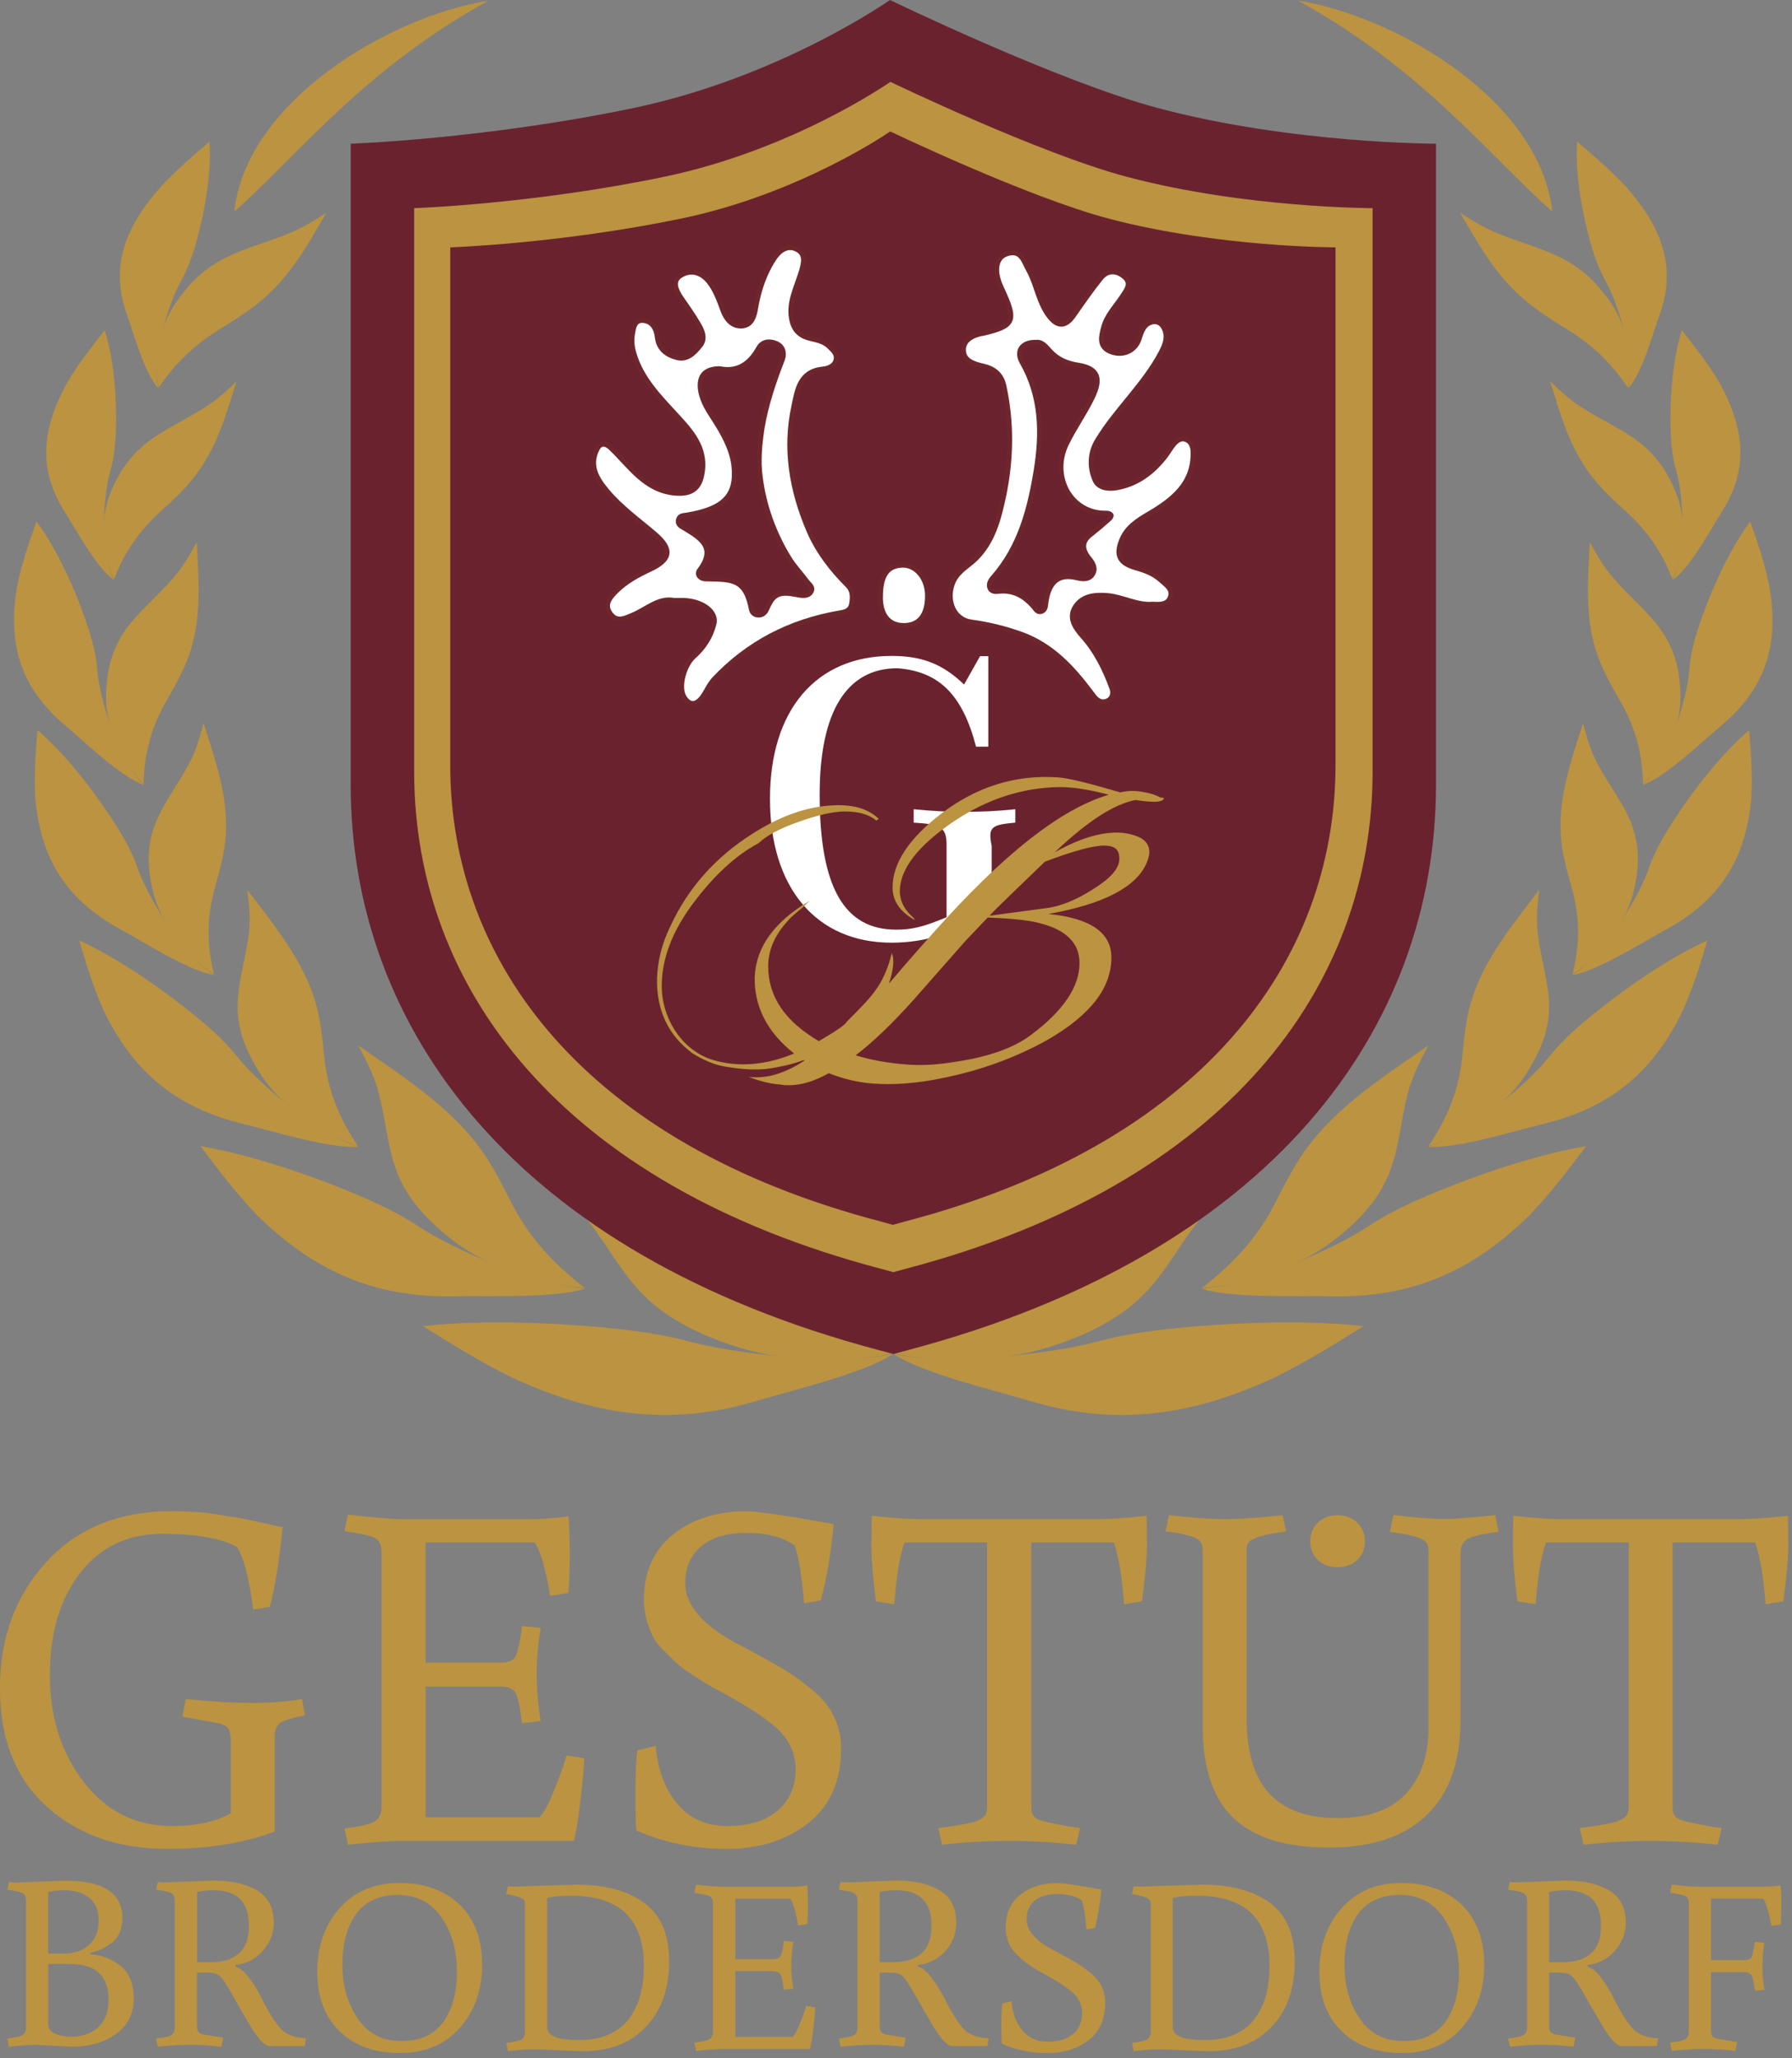 <svg xmlns="http://www.w3.org/2000/svg" width="304" height="349" viewBox="0 0 304 349" fill="none"><rect x="0" y="0" width="304" height="349" fill="#808080" stroke="none"/><g clip-path="url(#clip0_1466_4)"><path fill-rule="evenodd" clip-rule="evenodd" d="M39.75 35.9C50.91 25.94 61.67 11.83 82.87 0.1C65.95 2.84 41.76 17.18 39.75 35.9Z" fill="#BB9341"></path><path fill-rule="evenodd" clip-rule="evenodd" d="M55.39 36.07C52.92 37.67 51.07 38.74 48.94 39.61C44.9 41.25 41.42 42.08 38.04 43.82C35.33 45.22 33.29 46.96 31.62 48.97C30.08 50.78 29.05 52.38 28.31 54.02C26.84 57.33 26.07 62.27 26.94 65.72C28.25 63.78 29.48 62.28 30.89 60.87C32.99 58.7 35.2 57.09 37.67 55.59C39.44 54.49 41.01 53.45 42.48 52.42C48.8 47.84 51.81 42.12 55.38 36.07H55.39Z" fill="#BB9341"></path><path fill-rule="evenodd" clip-rule="evenodd" d="M26.88 65.85C25.68 60.8 28.58 51.41 30.69 47.7C32.16 45.06 33.03 42.22 33.77 39.28C35.08 34.1 35.87 28.28 35.54 24.01C32.87 26.32 30.19 28.56 27.28 31.66C21.26 38.44 18.59 45.16 21.53 53.35C22.67 56.42 24.44 63.28 26.88 65.85Z" fill="#BB9341"></path><path fill-rule="evenodd" clip-rule="evenodd" d="M40.15 64.65C38.11 66.62 36.54 67.96 34.63 69.16C31.09 71.4 27.88 72.77 25 75.01C22.66 76.81 21.09 78.85 19.92 81.06C18.85 83.07 18.18 84.8 17.88 86.54C17.24 90.02 17.64 94.96 19.35 98.24C20.15 96.13 21.02 94.43 22.02 92.86C23.59 90.39 25.36 88.45 27.4 86.58C28.9 85.24 30.21 84.01 31.38 82.74C36.49 77.23 38.06 71.18 40.14 64.66L40.15 64.65Z" fill="#BB9341"></path><path fill-rule="evenodd" clip-rule="evenodd" d="M19.32 98.37C16.91 93.59 17.52 83.93 18.69 79.95C19.52 77.14 19.66 74.2 19.69 71.23C19.73 65.95 19.12 60.1 17.75 55.99C15.68 58.66 13.57 61.27 11.47 64.75C7.22 72.4 6.22 79.42 11.07 86.95C12.91 89.82 16.32 96.24 19.33 98.38L19.32 98.37Z" fill="#BB9341"></path><path fill-rule="evenodd" clip-rule="evenodd" d="M33.36 91.92C31.96 94.56 30.82 96.37 29.28 98.14C26.37 101.45 23.5 103.72 21.29 106.83C19.52 109.34 18.65 111.95 18.25 114.58C17.91 116.99 17.88 118.99 18.22 120.93C18.92 124.81 21.29 129.95 24.37 133C24.4 130.56 24.67 128.52 25.14 126.58C25.84 123.57 26.95 121.03 28.42 118.52C29.49 116.68 30.39 115.04 31.13 113.41C34.44 106.26 33.74 99.37 33.37 91.92H33.36Z" fill="#BB9341"></path><path fill-rule="evenodd" clip-rule="evenodd" d="M24.4 133.13C19.95 128.68 16.85 118.26 16.51 113.74C16.31 110.5 15.31 107.36 14.17 104.18C12.16 98.53 9.22 92.48 6.18 88.44C4.98 91.82 3.81 95.16 2.9 99.4C1.36 108.63 3.03 116.31 11.16 123.1C14.2 125.67 20.35 131.66 24.4 133.13Z" fill="#BB9341"></path><path fill-rule="evenodd" clip-rule="evenodd" d="M34.53 122.61C33.79 125.45 33.16 127.49 32.06 129.53C30.02 133.31 27.75 136.12 26.38 139.62C25.24 142.43 25.05 145.17 25.35 147.88C25.65 150.35 26.15 152.36 27.02 154.26C28.69 158 32.47 162.75 36.31 165.26C35.71 162.79 35.44 160.75 35.41 158.71C35.31 155.57 35.78 152.86 36.58 150.09C37.15 148.08 37.62 146.25 37.95 144.51C39.35 136.76 36.85 130 34.54 122.62L34.53 122.61Z" fill="#BB9341"></path><path fill-rule="evenodd" clip-rule="evenodd" d="M36.37 165.39C30.79 161.71 24.91 151.79 23.4 147.34C22.33 144.13 20.52 141.16 18.52 138.18C15.01 132.87 10.5 127.35 6.35 123.81C6.08 127.39 5.75 130.93 5.98 135.34C6.85 144.83 10.56 152.25 20.49 157.63C24.23 159.67 31.95 164.61 36.37 165.38V165.39Z" fill="#BB9341"></path><path fill-rule="evenodd" clip-rule="evenodd" d="M41.95 150.88C42.35 154.02 42.49 156.26 42.18 158.63C41.58 163.08 40.35 166.55 40.31 170.53C40.28 173.71 41.15 176.58 42.55 179.29C43.82 181.76 45.16 183.74 46.76 185.44C50 188.85 55.75 192.76 60.73 194.36C59.12 191.95 58.02 189.91 57.15 187.81C55.85 184.64 55.24 181.69 54.94 178.65C54.74 176.41 54.51 174.44 54.14 172.53C52.53 164.17 47.25 157.89 41.94 150.87L41.95 150.88Z" fill="#BB9341"></path><path fill-rule="evenodd" clip-rule="evenodd" d="M60.87 194.47C53.62 192.13 43.62 183.47 40.31 179.26C37.94 176.25 34.89 173.65 31.65 171.1C25.93 166.55 19.08 162.04 13.43 159.47C14.57 163.25 15.64 166.96 17.61 171.44C22.29 181 29.04 187.68 41.41 190.63C46.06 191.77 55.98 194.84 60.86 194.48L60.87 194.47Z" fill="#BB9341"></path><path fill-rule="evenodd" clip-rule="evenodd" d="M60.77 177.29C62.54 180.53 63.61 182.87 64.28 185.51C65.55 190.42 65.69 194.43 67.32 198.68C68.62 202.12 70.76 204.93 73.44 207.44C75.85 209.71 78.08 211.42 80.53 212.79C85.41 215.53 93.23 218.1 99.18 218.4C96.47 216.29 94.43 214.42 92.63 212.45C89.89 209.41 87.99 206.47 86.41 203.29C85.24 200.95 84.14 198.91 82.97 196.97C77.72 188.55 69.43 183.3 60.77 177.28V177.29Z" fill="#BB9341"></path><path fill-rule="evenodd" clip-rule="evenodd" d="M99.38 218.5C90.69 218.03 76.35 211.55 71.04 208C67.23 205.46 62.88 203.52 58.37 201.68C50.35 198.44 41.09 195.53 34 194.36C36.81 198.07 39.52 201.75 43.52 205.99C52.55 214.85 62.57 220.1 77.01 219.83C82.46 219.7 94.32 220.23 99.37 218.49L99.38 218.5Z" fill="#BB9341"></path><path fill-rule="evenodd" clip-rule="evenodd" d="M92.43 199.85C95.7 202.56 97.91 204.6 99.78 207.04C103.29 211.55 105.26 215.57 108.87 219.31C111.78 222.32 115.29 224.49 119.2 226.23C122.78 227.77 125.92 228.8 129.09 229.47C135.47 230.74 144.87 231.01 151.29 229.54C147.51 228.24 144.5 226.97 141.73 225.53C137.45 223.29 134.14 220.92 131.07 218.21C128.8 216.24 126.72 214.54 124.62 212.96C115.3 206.08 104.2 203.3 92.44 199.86L92.43 199.85Z" fill="#BB9341"></path><path fill-rule="evenodd" clip-rule="evenodd" d="M151.55 229.57C142.16 231.68 124.11 229.47 116.92 227.5C111.81 226.1 106.32 225.46 100.74 224.96C90.81 224.12 79.78 223.96 71.76 224.89C76.37 227.77 80.89 230.64 87 233.68C100.47 239.86 113.44 242.1 128.52 237.52C134.23 235.81 146.97 232.77 151.55 229.56V229.57Z" fill="#BB9341"></path><path fill-rule="evenodd" clip-rule="evenodd" d="M263.33 35.9C252.17 25.94 241.4 11.83 220.21 0.1C237.12 2.84 261.32 17.18 263.33 35.9Z" fill="#BB9341"></path><path fill-rule="evenodd" clip-rule="evenodd" d="M247.68 36.07C250.16 37.67 251.99 38.74 254.17 39.61C258.18 41.25 261.65 42.08 265.03 43.82C267.74 45.22 269.78 46.96 271.45 48.97C272.99 50.78 274.06 52.38 274.76 54.02C276.23 57.33 277.04 62.27 276.16 65.72C274.82 63.78 273.59 62.28 272.22 60.87C270.08 58.7 267.88 57.09 265.43 55.59C263.62 54.49 262.06 53.45 260.62 52.42C254.27 47.84 251.26 42.12 247.68 36.07Z" fill="#BB9341"></path><path fill-rule="evenodd" clip-rule="evenodd" d="M276.2 65.85C277.4 60.8 274.49 51.41 272.39 47.7C270.92 45.06 270.05 42.22 269.32 39.28C268.01 34.1 267.21 28.28 267.55 24.01C270.22 26.32 272.93 28.56 275.84 31.66C281.82 38.44 284.5 45.16 281.55 53.35C280.41 56.42 278.64 63.28 276.2 65.85Z" fill="#BB9341"></path><path fill-rule="evenodd" clip-rule="evenodd" d="M262.96 64.65C265 66.62 266.54 67.96 268.44 69.16C271.98 71.4 275.19 72.77 278.1 75.01C280.41 76.81 281.98 78.85 283.15 81.06C284.22 83.07 284.89 84.8 285.19 86.54C285.86 90.02 285.42 94.96 283.72 98.24C282.92 96.13 282.05 94.43 281.05 92.86C279.48 90.39 277.71 88.45 275.67 86.58C274.17 85.24 272.86 84.01 271.69 82.74C266.58 77.23 265 71.18 262.97 64.66L262.96 64.65Z" fill="#BB9341"></path><path fill-rule="evenodd" clip-rule="evenodd" d="M283.75 98.37C286.16 93.59 285.55 83.93 284.39 79.95C283.55 77.14 283.42 74.2 283.38 71.23C283.35 65.95 283.98 60.1 285.32 55.99C287.39 58.66 289.5 61.27 291.61 64.75C295.86 72.4 296.86 79.42 292.01 86.95C290.17 89.82 286.76 96.24 283.75 98.38V98.37Z" fill="#BB9341"></path><path fill-rule="evenodd" clip-rule="evenodd" d="M269.71 91.92C271.11 94.56 272.25 96.37 273.79 98.14C276.7 101.45 279.57 103.72 281.78 106.83C283.55 109.34 284.45 111.95 284.82 114.58C285.15 116.99 285.19 118.99 284.85 120.93C284.18 124.81 281.78 129.95 278.73 133C278.66 130.56 278.4 128.52 277.96 126.58C277.23 123.57 276.12 121.03 274.65 118.52C273.58 116.68 272.68 115.04 271.94 113.41C268.63 106.26 269.33 99.37 269.7 91.92H269.71Z" fill="#BB9341"></path><path fill-rule="evenodd" clip-rule="evenodd" d="M278.67 133.13C283.12 128.68 286.23 118.26 286.56 113.74C286.76 110.5 287.76 107.36 288.9 104.18C290.94 98.53 293.88 92.48 296.92 88.44C298.09 91.82 299.29 95.16 300.16 99.4C301.73 108.63 300.06 116.31 291.94 123.1C288.86 125.67 282.71 131.66 278.67 133.13Z" fill="#BB9341"></path><path fill-rule="evenodd" clip-rule="evenodd" d="M268.54 122.61C269.28 125.45 269.91 127.49 271.02 129.53C273.06 133.31 275.33 136.12 276.73 139.62C277.83 142.43 278.03 145.17 277.73 147.88C277.43 150.35 276.93 152.36 276.09 154.26C274.38 158 270.64 162.75 266.76 165.26C267.36 162.79 267.63 160.75 267.7 158.71C267.77 155.57 267.3 152.86 266.5 150.09C265.93 148.08 265.46 146.25 265.13 144.51C263.73 136.76 266.23 130 268.54 122.62V122.61Z" fill="#BB9341"></path><path fill-rule="evenodd" clip-rule="evenodd" d="M266.71 165.39C272.29 161.71 278.17 151.79 279.68 147.34C280.75 144.13 282.59 141.16 284.56 138.18C288.07 132.87 292.62 127.35 296.73 123.81C297 127.39 297.33 130.93 297.1 135.34C296.23 144.83 292.52 152.25 282.63 157.63C278.85 159.67 271.13 164.61 266.72 165.38L266.71 165.39Z" fill="#BB9341"></path><path fill-rule="evenodd" clip-rule="evenodd" d="M261.12 150.88C260.72 154.02 260.59 156.26 260.92 158.63C261.49 163.08 262.72 166.55 262.79 170.53C262.83 173.71 261.96 176.58 260.52 179.29C259.25 181.76 257.91 183.74 256.31 185.44C253.1 188.85 247.32 192.76 242.34 194.36C243.94 191.95 245.04 189.91 245.92 187.81C247.22 184.64 247.86 181.69 248.12 178.65C248.32 176.41 248.55 174.44 248.92 172.53C250.52 164.17 255.8 157.89 261.12 150.87V150.88Z" fill="#BB9341"></path><path fill-rule="evenodd" clip-rule="evenodd" d="M242.2 194.47C249.45 192.13 259.44 183.47 262.75 179.26C265.13 176.25 268.17 173.65 271.41 171.1C277.12 166.55 283.98 162.04 289.63 159.47C288.53 163.25 287.42 166.96 285.45 171.44C280.8 181 274.02 187.68 261.68 190.63C257 191.77 247.11 194.84 242.19 194.48L242.2 194.47Z" fill="#BB9341"></path><path fill-rule="evenodd" clip-rule="evenodd" d="M242.31 177.29C240.57 180.53 239.47 182.87 238.8 185.51C237.53 190.42 237.4 194.43 235.76 198.68C234.46 202.12 232.32 204.93 229.68 207.44C227.24 209.71 225 211.42 222.56 212.79C217.68 215.53 209.86 218.1 203.91 218.4C206.62 216.29 208.66 214.42 210.46 212.45C213.24 209.41 215.11 206.47 216.68 203.29C217.85 200.95 218.95 198.91 220.15 196.97C225.4 188.55 233.66 183.3 242.31 177.28V177.29Z" fill="#BB9341"></path><path fill-rule="evenodd" clip-rule="evenodd" d="M203.7 218.5C212.39 218.03 226.73 211.55 232.05 208C235.86 205.46 240.2 203.52 244.75 201.68C252.77 198.44 262 195.53 269.08 194.36C266.27 198.07 263.56 201.75 259.56 205.99C250.53 214.85 240.5 220.1 226.06 219.83C220.61 219.7 208.75 220.23 203.7 218.49V218.5Z" fill="#BB9341"></path><path fill-rule="evenodd" clip-rule="evenodd" d="M210.68 199.85C207.37 202.56 205.17 204.6 203.3 207.04C199.79 211.55 197.85 215.57 194.21 219.31C191.3 222.32 187.79 224.49 183.88 226.23C180.3 227.77 177.19 228.8 173.99 229.47C167.6 230.74 158.21 231.01 151.79 229.54C155.57 228.24 158.58 226.97 161.35 225.53C165.63 223.29 168.94 220.92 172.05 218.21C174.29 216.24 176.36 214.54 178.5 212.96C187.79 206.08 198.89 203.3 210.69 199.86L210.68 199.85Z" fill="#BB9341"></path><path fill-rule="evenodd" clip-rule="evenodd" d="M151.55 229.57C160.91 231.68 178.96 229.47 186.14 227.5C191.29 226.1 196.74 225.46 202.32 224.96C212.25 224.12 223.28 223.96 231.3 224.89C226.69 227.77 222.18 230.64 216.06 233.68C202.59 239.86 189.66 242.1 174.55 237.52C168.83 235.81 156.1 232.77 151.55 229.56V229.57Z" fill="#BB9341"></path><path fill-rule="evenodd" clip-rule="evenodd" d="M196.54 18.35C179.63 13.87 150.98 0 150.98 0C150.98 0 132.26 13.17 107.32 18.35C82.08 23.6 59.49 24.37 59.49 24.37V133.04C59.49 174.55 87.53 212.63 149.04 228.94L151.55 229.61L154.06 228.94C215.6 212.63 243.61 174.56 243.61 133.04V24.37C243.61 24.37 219.14 24.37 196.55 18.35H196.54Z" fill="#6A232E"></path><path fill-rule="evenodd" clip-rule="evenodd" d="M191.29 30.02C176.35 26.08 151.05 13.88 151.05 13.88C151.05 13.88 134.54 25.48 112.48 30.02C90.22 34.63 70.26 35.3 70.26 35.3V130.83C70.26 167.33 95 200.82 149.34 215.13L151.55 215.73L153.76 215.13C208.11 200.82 232.85 167.33 232.85 130.83V35.3C232.85 35.3 211.26 35.3 191.3 30.02H191.29Z" fill="#BB9341"></path><path fill-rule="evenodd" clip-rule="evenodd" d="M188.19 37.1C174.39 33.49 151.02 22.29 151.02 22.29C151.02 22.29 135.74 32.92 115.39 37.1C94.8 41.34 76.38 41.95 76.38 41.95V129.73C76.38 163.22 99.24 194.01 149.41 207.14L151.45 207.71L153.52 207.14C203.69 194.01 226.56 163.22 226.56 129.73V41.95C226.56 41.95 206.6 41.95 188.19 37.1Z" fill="#6A232E"></path><path fill-rule="evenodd" clip-rule="evenodd" d="M167.66 111.27H166.26L163.55 116.08C159.77 112.44 156.16 111.23 151.25 111.23C138.48 111.23 130.62 120.35 130.62 135.46C130.62 150.57 138.48 159.86 151.25 159.86C157.23 159.86 162.78 158.02 168.23 154.28V143.48C167.6 140.27 168.1 139.87 172.24 139.5V137.23C168.57 137.6 166.49 137.66 163.62 137.66C160.75 137.66 158.71 137.59 155 137.23V139.5C159.71 139.77 160.58 140.34 160.58 143.34V155.54C156.67 157.18 154.73 157.65 152.02 157.65C143.2 157.65 139.05 150.43 139.05 134.75C139.05 120.68 143.63 113.32 152.25 113.32C159.2 113.86 163.25 117.67 165.58 126.62H167.66V111.25V111.27Z" fill="white"></path><path fill-rule="evenodd" clip-rule="evenodd" d="M183.13 163.32C183.13 167.36 180.36 171.44 174.88 175.52C171.77 177.86 167.22 179.36 161.34 180.17C158.57 180.6 155.99 180.71 153.62 180.5C150.61 180.27 147.74 179.76 145.16 178.96C148.23 176.62 151.44 173.48 154.85 169.7L163.71 159.64L167.55 155.6C170.52 155.7 172.9 155.9 174.77 156.2C180.35 157.2 183.13 159.54 183.13 163.32ZM189.89 145.63C189.89 147.37 188.26 149.07 185.08 151.01C182.3 152.75 179.83 153.65 177.86 153.95L167.86 155.29C168.59 154.46 171.77 151.41 177.25 146.13C182.1 144.29 185.48 143.39 187.31 143.39C189.14 143.39 189.89 144.09 189.89 145.63ZM197.24 135.27H196.91C196.01 134.77 194.97 134.47 193.73 134.27C192.53 134.07 191.29 134.07 190.05 134.37C184.74 132.83 181.23 131.93 179.49 131.83C172.34 131.33 165.69 133.37 159.64 138.01C154.19 142.19 151.42 146.37 151.42 150.51C151.42 152.75 152.66 154.59 155.13 155.99C155.23 155.89 155.03 155.69 154.49 155.19C153.29 153.99 152.65 152.65 152.65 151.15C152.65 147.37 155.73 143.4 161.87 139.25C167.52 135.47 173.47 133.57 179.72 133.47C181.96 133.47 184.73 133.87 188.11 134.77C180.02 137.11 170.06 144.93 158.1 158.44C155.43 161.42 152.95 164.25 150.81 166.8C151.31 165.16 151.65 163.73 151.51 162.52C151.51 162.22 151.41 162.02 151.31 161.72V161.52C150.71 164.06 149.77 166.27 148.47 168C147.53 169.34 145.89 171.04 143.62 173.28C143.52 173.68 141.88 174.82 138.91 176.56C133.19 173.19 130.32 169.04 130.32 163.86C130.32 161.09 131.45 158.54 133.69 156.1C134.09 155.6 134.93 154.9 136.16 153.89L137.36 152.75C131.34 156.33 128.27 160.57 128.03 165.65C127.93 170.63 130.1 175.01 134.71 178.65C131.74 179.89 128.86 180.49 126.09 180.49C124.55 180.49 122.82 180.29 121.08 179.79C115.77 178.25 112.26 172.77 112.26 167.19C112.26 162.61 114.03 157.93 117.61 153.15C121.19 148.37 124.86 145.03 128.68 142.99C130.02 141.69 132.36 140.45 135.53 139.35C138.71 138.21 141.38 137.61 143.32 137.61C145.69 137.61 147.43 138.11 148.67 139.15L149.07 138.85C147.13 137.01 144.36 136.31 140.68 136.61C136.47 136.91 132.06 138.55 127.64 141.39C121.39 145.34 116.68 150.62 113.7 157.13C112.26 160.07 111.56 163.01 111.46 165.95C111.36 171.33 113.4 175.61 117.41 178.55C117.343 178.483 117.277 178.45 117.21 178.45C119.25 179.75 121.19 180.59 123.12 180.89C126.09 181.39 128.67 181.49 130.6 181.19C132.47 180.89 134.41 180.49 136.39 179.75C136.39 179.817 136.423 179.85 136.49 179.85C133.51 181.79 130.81 182.69 128.37 182.69C127.83 182.69 127.43 182.69 126.93 182.59C128.87 183.33 130.71 183.83 132.58 183.93H132.48C132.95 184.03 133.38 184.03 133.88 184.03C135.95 184.03 138.22 183.33 140.6 181.99C142.97 182.93 145.44 183.53 147.82 183.73C151.53 184.03 155.57 183.73 159.99 182.8C166.41 181.5 172.29 179.36 177.74 176.32C184.96 172.14 188.54 167.56 188.54 162.38C188.54 158.13 184.96 155.69 177.84 154.99C187.1 153.35 192.65 150.51 194.48 146.43C194.78 145.73 194.98 145.03 194.98 144.49C194.98 143.19 194.18 142.18 192.41 141.65C190.27 140.95 187.7 141.05 184.75 141.95C183.31 142.39 181.34 143.19 178.97 144.49C184.45 139.31 188.93 136.37 192.64 135.66C193.94 135.86 194.98 135.96 195.72 135.96C196.82 135.96 197.36 135.76 197.46 135.36L197.23 135.26L197.24 135.27Z" fill="#BB9341"></path><path fill-rule="evenodd" clip-rule="evenodd" d="M122.07 62.5C119.86 62.53 118.69 63.47 118.76 65.54C118.86 67.51 119.86 69.18 120.93 70.82C122.57 73.33 124.14 76.07 124.48 78.94C125.05 84.15 122.67 86.29 116.52 87.33C115.95 87.43 115.29 87.36 115.08 88.13C114.88 88.9 115.48 89.23 116.02 89.53C118.79 91.2 121.57 92.81 118.69 96.65C118.12 97.35 118.66 98.19 119.83 98.19C124.28 98.26 126.48 98.19 127.45 103.34C127.55 103.84 127.95 104.28 128.55 104.31C129.15 104.38 129.65 104.07 129.95 103.57C130.18 103.14 130.35 102.67 130.59 102.27C131.76 100.06 133.67 100.6 135.54 100.93C136.31 101.06 137.18 101.1 137.61 100.33C138.04 99.59 137.31 99.13 136.94 98.66C135.94 97.29 134.73 96.05 133.86 94.62C131.28 90.41 129.61 85.8 128.98 80.88C128.61 78.14 128.88 75.4 129.28 72.69C129.95 68.61 131.28 64.73 132.76 60.92C133.13 59.88 132.86 58.75 131.72 58.25C130.58 57.75 129.34 57.85 128.68 59.02C127.18 61.73 125.07 63.13 122.06 62.5H122.07ZM114.21 101.78C111.63 101.35 109.63 103.35 107.26 104.32C106.06 104.82 104.75 105.52 103.68 104.22C102.41 102.65 103.35 101.45 104.52 100.28C106.19 98.61 108.2 97.54 110.27 96.57C113.77 94.93 114.18 93.2 111.14 90.59C108.37 88.22 105.36 86.08 102.98 83.24C101.21 81.13 99.91 78.93 101.31 76.15C101.85 75.11 102.68 75.11 103.58 75.95C106.82 79.03 109.36 83.14 114.44 83.64C116.68 83.84 118.48 83.34 119.05 80.66C119.95 76.48 117.75 73.67 115.2 70.9C112.09 67.49 108.71 64.25 107.48 59.64C107.21 58.67 107.14 57.6 107.31 56.66C107.48 55.72 107.58 54.32 108.98 54.35C110.62 54.42 111.32 55.72 111.49 57.16C111.73 59.27 113.16 60.23 114.9 60.67C116.6 61.1 117.84 59.8 118.77 58.63C119.81 57.39 119.11 55.96 118.37 54.75C117.5 53.25 116.46 51.84 115.49 50.41C114.72 49.21 113.99 47.73 115.42 46.77C117.09 45.67 118.9 46.13 120.2 47.71C121.37 49.15 121.97 50.88 122.61 52.62C123.14 54.09 124.15 55.36 125.78 55.3C127.55 55.23 127.99 53.63 128.22 52.16C128.75 49.12 129.72 46.24 131.46 43.67C132.33 42.4 133.7 41.53 135.17 42.3C136.71 43.07 136.34 44.57 135.94 45.98C135.11 48.79 133.57 51.46 134.37 54.54C134.77 56.11 135.84 57.05 137.45 57.41C138.55 57.68 139.69 57.88 140.59 58.71C141.26 59.38 142.09 60.01 141.79 61.08C141.52 62.12 140.48 62.48 139.52 62.58C135.67 62.98 135.24 66.12 134.67 68.83C133.07 76.12 134.3 83.17 137.18 89.92C138.68 93.46 141.02 96.51 143.76 99.25C144.73 100.19 144.63 101.39 144.43 102.53C144.19 103.6 143.26 103.8 142.39 103.93C134.03 105.37 126.88 109.05 121.1 115.2C120.27 116.1 119.79 117.37 119.03 118.34C117.99 119.64 116.92 119.61 116.05 118.17C115.05 116.46 116.05 112.82 117.72 111.32C119.39 109.85 120.6 107.98 121.13 105.81C121.67 103.77 119.19 101.9 115.98 101.8H114.18L114.21 101.78Z" fill="white" stroke="#6E262D" stroke-width="0.8" stroke-linecap="round" stroke-linejoin="round"></path><path fill-rule="evenodd" clip-rule="evenodd" d="M175.61 58.03C173.31 58.03 172.3 59.57 173.37 61.44C176.68 67.22 176.78 73.41 175.78 79.66C174.71 86.24 173.07 92.66 168.49 97.88C168.05 98.35 167.59 99.08 167.95 99.79C168.35 100.52 169.12 100.29 169.75 100.26C172.06 100.13 173.76 101.13 175.23 102.77C175.63 103.17 175.9 103.91 176.63 103.71C177.43 103.47 177.37 102.67 177.47 102.04C177.97 98.6 179.68 97.26 182.69 98C183.79 98.27 184.86 98.3 185.4 97.3C185.97 96.33 185.37 95.39 184.67 94.56C183.6 93.19 183.47 91.85 185 90.68C186.1 89.81 187.17 88.91 188.21 87.97C188.38 87.84 188.58 87.47 188.51 87.34C188.41 87.17 188.07 87.01 187.84 87.01C181.59 87.21 178.28 80.72 180.92 75.31C182.22 72.6 184.03 70.1 185.33 67.39C186.94 64.05 186.2 62.44 182.92 61.91C181.02 61.61 179.48 60.98 178.17 59.57C177.47 58.83 176.77 57.8 175.59 58.06L175.61 58.03ZM195.44 102.45C192.8 102.62 190.46 101.21 187.92 100.98C185.92 100.81 183.84 100.95 182.57 102.65C181.13 104.59 182.23 106.29 183.64 107.9C185.92 110.44 187.42 113.48 188.59 116.66C188.92 117.53 188.72 118.5 187.79 118.87C186.45 119.4 185.72 118.27 185.08 117.4C181.94 113.22 178.46 109.44 173.34 107.57C170.57 106.57 167.73 105.87 164.78 105.47C161.84 105.07 160.57 101.96 161.54 99.12C162.28 96.95 164.12 96.14 165.52 94.77C168.53 91.79 169.46 87.92 170.3 84.04C171.57 77.86 171.67 71.71 170.34 65.52C169.9 63.41 168.6 62.48 166.7 62.04C165.2 61.71 163.49 61.14 163.46 59.43C163.39 57.69 164.96 56.89 166.63 56.56H166.73C172.15 55.29 172.51 54.42 170 49.04C169.63 48.27 169.3 47.4 169.16 46.57C168.92 44.93 169.33 43.36 171.17 42.96C173.31 42.49 173.68 44.4 174.44 45.73C175.91 48.34 176.18 51.48 178.15 53.85C179.59 55.59 180.92 55.25 182.13 53.52C183.63 51.38 185.1 49.24 186.74 47.2C187.91 45.73 189.48 45.86 190.78 47C191.98 48.07 191.12 49.11 190.41 50.21C189.27 51.95 187.74 53.45 187.2 55.52C186.77 57.09 186.4 58.73 188.24 59.57C190.41 60.54 192.62 59.54 193.28 57.43C193.68 56.16 194.09 54.89 195.56 54.59C196.43 54.42 197.16 54.96 197.5 55.76C198.13 57.13 197.67 58.37 197 59.67C194.13 65.19 189.38 69.36 186.17 74.64C184.87 76.75 184.77 79.19 185.74 81.42C186.34 82.76 187.94 82.96 189.25 82.76C192.82 82.19 195.5 80.19 197.67 77.41C198.21 76.71 198.61 75.94 199.17 75.3C199.67 74.73 200.34 74.23 201.14 74.53C202.14 74.9 202.38 75.87 202.38 76.77C202.45 81.98 198.97 84.73 194.99 87.07C193.05 88.21 191.15 89.38 190.28 91.55C189.18 94.23 189.94 95.53 192.75 96.33C194.29 96.76 195.76 97.33 196.93 98.4C197.76 99.17 199 99.9 198.53 101.24C198.06 102.64 196.62 102.48 195.42 102.44L195.44 102.45Z" fill="white" stroke="#6E262D" stroke-width="0.8" stroke-linecap="round" stroke-linejoin="round"></path><path fill-rule="evenodd" clip-rule="evenodd" d="M149.38 101.21C149.38 97.53 150.58 95.86 153.22 95.86C155.49 95.86 157.33 98.17 157.33 101.01C157.33 104.32 155.92 106.06 153.32 106.06C150.72 106.06 149.37 104.22 149.37 101.21H149.38Z" fill="white" stroke="#6E262D" stroke-width="0.8" stroke-linecap="round" stroke-linejoin="round"></path><path fill-rule="evenodd" clip-rule="evenodd" d="M39.17 307.48C36.63 308.92 33.32 309.65 29.18 309.65C23.03 309.65 18.05 307.18 14.21 302.2C10.37 297.19 8.46 291.17 8.46 284.05C8.46 276.93 10.16 271.18 13.58 266.77C16.99 262.36 21.6 260.11 27.45 260.11C33.3 260.11 37.48 260.85 40.18 262.32C41.35 264.09 42.29 267.67 42.95 272.95L45.79 272.48C46.69 269 47.4 264.49 47.96 258.94C47.56 258.91 46.42 258.67 44.52 258.24C42.61 257.81 41.34 257.54 40.64 257.44C39.93 257.34 38.56 257.11 36.56 256.77C34.56 256.44 32.01 256.27 29.01 256.27C20.18 256.27 13.13 259.15 7.88 264.86C2.6 270.61 -0.01 277.76 -0.01 286.32C-0.01 294.88 2.63 301.56 7.91 306.34C13.19 311.12 20.01 313.53 28.33 313.53C35.38 313.53 41.47 312.53 46.61 310.59V294.55C46.61 293.21 47.04 292.34 47.92 291.94C48.79 291.54 50.06 291.21 51.73 290.87L51.23 288.1C49.16 288.53 46.35 288.77 42.78 288.77C39.21 288.77 35.43 288.53 31.51 288.1L30.94 291.11L37.32 292.28C38.09 292.51 38.59 292.85 38.82 293.28C39.02 293.75 39.15 294.38 39.15 295.22V307.49L39.17 307.48Z" fill="#BB9341"></path><path fill-rule="evenodd" clip-rule="evenodd" d="M84.76 285.99C86.26 285.99 87.2 286.42 87.57 287.29C87.94 288.16 88.27 289.8 88.54 292.21L91.71 291.87C91.28 289.06 91.04 286.43 91.04 283.98C91.04 281.53 91.27 278.86 91.71 276.06L88.54 275.73L88.44 276.77C88.17 278.61 87.87 279.91 87.54 280.71C87.24 281.55 86.33 281.95 84.77 281.95H72.2V261.56H90.65C91.65 262.86 92.55 265.87 93.32 270.62L96.43 270.12C96.6 267.85 96.66 265.61 96.66 263.4C96.66 261.19 96.59 259.12 96.43 257.12C94.36 257.45 92.05 257.62 89.54 257.62H68.49C66.42 257.62 63.27 257.35 59.03 256.85L58.43 259.62L59.27 259.79C61.27 260.09 62.65 260.39 63.38 260.73C64.28 261.07 64.72 261.9 64.72 263.24V306.39C64.72 307.73 64.22 308.63 63.25 309.03C62.28 309.47 60.67 309.8 58.44 310.07L59.04 312.84C62.78 312.41 65.92 312.17 68.5 312.17H97.35C97.68 311.07 98.05 308.86 98.45 305.52C98.85 302.18 99.05 299.74 99.12 298.17L96.11 297.67C95.71 299.14 95.01 301.08 94.04 303.52C93.07 305.93 92.23 307.5 91.5 308.17H72.21V286.01H84.78L84.76 285.99Z" fill="#BB9341"></path><path fill-rule="evenodd" clip-rule="evenodd" d="M111.24 296.05L108.13 296.82C107.89 298.32 107.8 300.83 107.8 304.31C107.8 307.79 107.86 309.79 107.97 310.43C112.72 312.5 117.83 313.54 123.31 313.54C128.79 313.54 133.41 312.07 137.11 309.16C140.82 306.25 142.69 302.04 142.69 296.49C142.69 292.58 141.09 289.31 137.91 286.66C136.27 285.32 134.84 284.25 133.6 283.49C132.33 282.68 130.69 281.75 128.69 280.68C126.68 279.58 125.28 278.84 124.48 278.44C119 275.36 116.25 272.06 116.25 268.51C116.25 265.84 117.15 263.73 118.96 262.22C120.73 260.72 123.3 259.95 126.68 259.95C130.06 259.95 132.73 260.65 134.8 262.06C135.47 263.87 136 267.14 136.41 271.89L139.25 271.39C140.25 267.64 140.99 263.33 141.42 258.45C133.36 257.01 128.42 256.28 126.58 256.28C121.53 256.28 117.39 257.62 114.11 260.26C110.84 262.93 109.23 266.61 109.23 271.29C109.23 273.36 109.73 275.47 110.8 277.61C111.2 278.38 111.87 279.25 112.84 280.15C113.77 281.08 114.51 281.79 115.05 282.26C115.58 282.73 116.52 283.43 117.86 284.26C119.2 285.16 120.13 285.7 120.63 286C125.61 288.6 129.22 290.88 131.46 292.78C133.8 294.82 134.97 297.23 134.97 300C134.97 302.97 133.94 305.32 131.9 307.05C129.86 308.79 127.05 309.65 123.44 309.65C119.83 309.65 116.99 308.41 114.89 305.87C112.78 303.36 111.58 300.09 111.24 296.04V296.05Z" fill="#BB9341"></path><path fill-rule="evenodd" clip-rule="evenodd" d="M183.24 309.99L181.9 309.82C178.92 309.32 177.02 308.88 176.19 308.58C175.69 308.35 175.35 308.05 175.19 307.72C175.02 307.42 174.95 306.88 174.95 306.15V261.56H188.95C189.78 263.93 190.35 267.41 190.69 272.05L193.73 271.55C194.27 267.4 194.57 264.2 194.57 261.96C194.57 259.72 194.53 258.05 194.5 257.04C191.36 257.41 188.52 257.61 186.01 257.61H156.39C153.88 257.61 151.04 257.41 147.93 257.04C147.86 258.14 147.83 259.88 147.83 262.22C147.83 264.56 148.1 267.67 148.6 271.55L151.71 272.05C152.05 267.4 152.61 263.93 153.45 261.56H167.45V306.15C167.45 306.89 167.38 307.42 167.21 307.72C167.04 308.05 166.54 308.42 165.74 308.79C164.94 309.12 162.73 309.56 159.16 310L159.83 312.84C163.5 312.41 167.31 312.17 171.19 312.17C175.07 312.17 178.88 312.41 182.56 312.84L183.23 310L183.24 309.99Z" fill="#BB9341"></path><path fill-rule="evenodd" clip-rule="evenodd" d="M226.91 265.77C228.28 265.77 229.38 265.37 230.25 264.53C231.12 263.73 231.55 262.69 231.55 261.39C231.55 260.09 231.12 259.05 230.25 258.21C229.38 257.38 228.28 256.94 226.91 256.94C225.54 256.94 224.4 257.37 223.57 258.21C222.7 259.05 222.27 260.11 222.27 261.39C222.27 262.67 222.7 263.73 223.57 264.53C224.41 265.37 225.55 265.77 226.91 265.77Z" fill="#BB9341"></path><path fill-rule="evenodd" clip-rule="evenodd" d="M238.49 304.2C235.91 306.94 232.04 308.31 226.89 308.31C221.74 308.31 217.9 306.9 215.33 304.16C212.75 301.39 211.48 297.07 211.48 291.26V263.38C211.48 262.61 211.51 262.08 211.65 261.81C212.02 260.91 214.22 260.21 218.17 259.7L217.6 256.93C213.82 257.36 210.62 257.6 207.94 257.6C205.26 257.6 202.05 257.37 198.31 256.93L197.71 259.7L198.55 259.77C200.56 260.1 201.96 260.44 202.76 260.77C203.3 261.07 203.66 261.37 203.79 261.67C203.92 261.97 204.02 262.5 204.02 263.31V292.59C204.02 299.78 205.76 304.99 209.27 308.33C212.81 311.67 218.19 313.31 225.45 313.31C232.71 313.31 238.22 311.47 242.03 307.79C245.87 304.12 247.78 298.7 247.78 291.58V263.3C247.78 262.06 248.28 261.23 249.25 260.83C250.22 260.4 251.89 260.06 254.23 259.76L253.66 256.92C249.88 257.35 247.01 257.59 245 257.59C242.99 257.59 240.12 257.36 236.38 256.92L235.78 259.76L236.78 259.93C238.65 260.16 240.09 260.5 241.16 260.97C241.66 261.24 241.96 261.54 242.13 261.84C242.26 262.14 242.33 262.64 242.33 263.38V292.93C242.33 297.71 241.06 301.46 238.49 304.19V304.2Z" fill="#BB9341"></path><path fill-rule="evenodd" clip-rule="evenodd" d="M292.04 309.99L290.71 309.82C287.77 309.32 285.86 308.88 285.03 308.58C284.49 308.35 284.16 308.05 283.99 307.72C283.82 307.42 283.75 306.88 283.75 306.15V261.56H297.75C298.59 263.93 299.16 267.41 299.52 272.05L302.53 271.55C303.1 267.4 303.37 264.2 303.37 261.96C303.37 259.72 303.34 258.05 303.3 257.04C300.16 257.41 297.31 257.61 294.81 257.61H265.2C262.69 257.61 259.89 257.41 256.74 257.04C256.67 258.14 256.67 259.88 256.67 262.22C256.67 264.56 256.91 267.67 257.41 271.55L260.52 272.05C260.85 267.4 261.42 263.93 262.29 261.56H276.3V306.15C276.3 306.89 276.2 307.42 276.03 307.72C275.86 308.05 275.36 308.42 274.56 308.79C273.76 309.12 271.55 309.56 267.98 310L268.65 312.84C272.36 312.41 276.14 312.17 280.02 312.17C283.9 312.17 287.71 312.41 291.39 312.84L292.06 310L292.04 309.99Z" fill="#BB9341"></path><path fill-rule="evenodd" clip-rule="evenodd" d="M8.19 320.85C8.99 320.68 9.9 320.55 10.93 320.55C12.74 320.55 14.17 320.99 15.17 321.86C16.21 322.7 16.74 323.97 16.74 325.7C16.74 327.43 16.21 328.81 15.13 329.78C14.06 330.78 12.66 331.28 10.85 331.28H8.17V320.85H8.19ZM11.87 333.05C16.25 333.05 18.42 335.06 18.42 339.13C18.42 341.2 17.82 342.74 16.62 343.81C15.42 344.88 13.91 345.38 12.07 345.38C11.13 345.38 10.23 345.21 9.43 344.91C8.59 344.57 8.19 344.04 8.19 343.3V333.04H11.87V333.05ZM1.54 319.11L1.24 320.45L1.67 320.52C2.67 320.65 3.37 320.82 3.74 320.99C4.21 321.19 4.41 321.62 4.41 322.29V343.82C4.41 344.52 4.17 344.95 3.67 345.19C3.17 345.39 2.37 345.56 1.23 345.69L1.53 347.09C3.43 346.86 5.01 346.76 6.31 346.76L12.19 347.09C15.2 347.09 17.67 346.36 19.68 344.92C21.69 343.45 22.69 341.48 22.69 338.97C22.69 336.46 21.96 334.62 20.49 333.39C19.05 332.22 17.35 331.55 15.37 331.41V331.14C16.81 330.84 18.08 330.21 19.15 329.3C20.22 328.4 20.76 326.99 20.76 325.19C20.76 321.01 17.48 318.91 10.93 318.91L3.08 319.24C2.31 319.24 1.81 319.21 1.54 319.11Z" fill="#BB9341"></path><path fill-rule="evenodd" clip-rule="evenodd" d="M26.77 319.11L26.47 320.45L26.9 320.52C27.9 320.65 28.6 320.82 28.97 320.99C29.44 321.19 29.64 321.62 29.64 322.26V343.82C29.64 344.52 29.4 344.95 28.9 345.19C28.4 345.39 27.6 345.56 26.46 345.69L26.76 347.09C28.86 346.86 30.67 346.76 32.24 346.76C33.81 346.76 35.58 346.86 37.56 347.09L37.86 345.55L34.35 344.98C33.95 344.85 33.72 344.68 33.58 344.44C33.48 344.24 33.41 343.9 33.41 343.47V334.51H35.25C36.28 334.51 36.99 334.74 37.39 335.24L37.66 335.51C37.73 335.61 37.83 335.74 37.96 335.91C38.09 336.11 38.19 336.24 38.26 336.38C38.33 336.48 38.46 336.68 38.63 336.95C38.8 337.21 38.97 337.52 39.16 337.85L40.3 339.85C40.87 340.85 41.37 341.72 41.8 342.42C43.5 345.47 44.81 346.97 45.68 346.97H51.7L51.9 345.63C50.56 345.63 49.36 345.3 48.33 344.63C47.29 343.92 45.92 341.96 44.29 338.68C43.72 337.51 43.02 336.41 42.22 335.34C41.42 334.3 40.65 333.7 39.95 333.5V333.2C41.69 333.06 43.23 332.3 44.5 330.92C45.77 329.52 46.44 327.91 46.44 326.04C46.44 323.5 45.47 321.66 43.6 320.56C41.7 319.46 39.22 318.89 36.18 318.89L28.06 319.22C27.36 319.22 26.96 319.19 26.79 319.09L26.77 319.11ZM33.43 320.85C34.16 320.68 35.1 320.55 36.17 320.55C38.24 320.55 39.74 321.05 40.75 322.05C41.72 323.02 42.22 324.56 42.22 326.63C42.22 328.7 41.68 330.21 40.55 331.24C39.45 332.24 37.84 332.75 35.77 332.75H33.43V320.85Z" fill="#BB9341"></path><path fill-rule="evenodd" clip-rule="evenodd" d="M74.91 325.16C76.65 327.7 77.51 330.74 77.51 334.35C77.51 337.96 76.74 340.76 75.17 342.91C73.63 345.05 71.26 346.12 68.08 346.12C64.9 346.12 62.46 344.88 60.73 342.34C58.96 339.8 58.09 336.73 58.09 333.15C58.09 329.57 58.86 326.7 60.43 324.56C61.97 322.42 64.34 321.35 67.52 321.35C70.7 321.35 73.14 322.62 74.91 325.16ZM78.01 343.88C80.52 341.04 81.79 337.46 81.79 333.15C81.79 328.84 80.52 325.46 77.98 322.99C75.44 320.55 72.03 319.31 67.79 319.31C63.55 319.31 60.14 320.75 57.6 323.59C55.09 326.43 53.82 330.04 53.82 334.35C53.82 338.66 55.09 342.04 57.63 344.48C60.17 346.95 63.58 348.15 67.82 348.15C72.06 348.15 75.47 346.75 78.02 343.87L78.01 343.88Z" fill="#BB9341"></path><path fill-rule="evenodd" clip-rule="evenodd" d="M86.17 319.88L85.87 321.19L86.31 321.26C87.34 321.49 88.05 321.66 88.41 321.86C88.68 321.99 88.88 322.16 88.95 322.26C89.02 322.39 89.05 322.63 89.05 323V344.59C89.05 345.26 88.78 345.72 88.32 345.93C87.82 346.13 87.01 346.3 85.88 346.43L86.18 347.84C88.22 347.6 89.62 347.5 90.43 347.5C91.24 347.5 92.47 347.53 94.27 347.67C96.04 347.77 97.58 347.84 98.88 347.84C103.43 347.84 107.04 346.47 109.61 343.66C112.22 340.92 113.52 337.21 113.52 332.56C113.52 327.91 112.02 324.6 109.07 322.53C106.3 320.56 102.52 319.59 97.67 319.59L87.78 319.92C87.15 319.92 86.61 319.92 86.17 319.88ZM92.82 321.85C93.83 321.58 95.19 321.48 96.86 321.48C105.12 321.48 109.23 325.43 109.23 333.35C109.23 337.29 108.29 340.4 106.46 342.64C104.59 344.85 101.85 345.95 98.24 345.95C94.63 345.95 92.82 345.25 92.82 343.78V321.86V321.85Z" fill="#BB9341"></path><path fill-rule="evenodd" clip-rule="evenodd" d="M131.09 334.29C131.82 334.29 132.29 334.53 132.49 334.96C132.66 335.4 132.83 336.23 132.96 337.43L134.6 337.26C134.36 335.86 134.23 334.52 134.23 333.28C134.23 332.04 134.36 330.71 134.6 329.3L132.96 329.13L132.93 329.63C132.8 330.56 132.63 331.23 132.46 331.6C132.33 332.03 131.86 332.23 131.09 332.23H124.74V321.97H134.03C134.53 322.6 135 324.14 135.4 326.52L136.94 326.28C137.04 325.11 137.07 324.01 137.07 322.91C137.07 321.81 137.04 320.74 136.94 319.73C135.9 319.9 134.77 319.96 133.5 319.96H122.87C121.83 319.96 120.23 319.86 118.09 319.59L117.79 320.99L118.22 321.06C119.22 321.23 119.93 321.36 120.29 321.52C120.72 321.69 120.95 322.12 120.95 322.79V344.55C120.95 345.22 120.68 345.68 120.22 345.89C119.72 346.09 118.91 346.26 117.78 346.39L118.08 347.8C119.95 347.56 121.56 347.46 122.86 347.46H137.4C137.57 346.89 137.77 345.79 137.97 344.08C138.17 342.41 138.27 341.17 138.31 340.41L136.77 340.14C136.57 340.88 136.23 341.85 135.73 343.08C135.23 344.32 134.83 345.09 134.46 345.42H124.74V334.26H131.09V334.29Z" fill="#BB9341"></path><path fill-rule="evenodd" clip-rule="evenodd" d="M142.59 319.11L142.29 320.45L142.72 320.52C143.73 320.65 144.43 320.82 144.8 320.99C145.23 321.19 145.47 321.62 145.47 322.26V343.82C145.47 344.52 145.2 344.95 144.73 345.19C144.23 345.39 143.39 345.56 142.29 345.69L142.59 347.09C144.66 346.86 146.5 346.76 148.07 346.76C149.64 346.76 151.38 346.86 153.35 347.09L153.65 345.55L150.14 344.98C149.77 344.85 149.5 344.68 149.37 344.44C149.27 344.24 149.24 343.9 149.24 343.47V334.51H151.05C152.09 334.51 152.82 334.74 153.22 335.24L153.49 335.51C153.56 335.61 153.62 335.74 153.76 335.91C153.89 336.11 154 336.24 154.06 336.38C154.13 336.48 154.26 336.68 154.43 336.95C154.6 337.21 154.77 337.52 154.97 337.85L156.14 339.85C156.68 340.85 157.17 341.72 157.61 342.42C159.32 345.47 160.62 346.97 161.52 346.97H167.5L167.74 345.63C166.37 345.63 165.17 345.3 164.13 344.63C163.09 343.92 161.76 341.96 160.12 338.68C159.52 337.51 158.82 336.41 158.01 335.34C157.21 334.3 156.44 333.7 155.74 333.5V333.2C157.51 333.06 159.02 332.3 160.32 330.92C161.59 329.52 162.22 327.91 162.22 326.04C162.22 323.5 161.29 321.66 159.38 320.56C157.51 319.46 155.03 318.89 151.99 318.89L143.87 319.22C143.14 319.22 142.73 319.19 142.6 319.09L142.59 319.11ZM149.24 320.85C149.94 320.68 150.88 320.55 151.98 320.55C154.02 320.55 155.56 321.05 156.52 322.05C157.53 323.02 158.02 324.56 158.02 326.63C158.02 328.7 157.45 330.21 156.35 331.24C155.21 332.24 153.61 332.75 151.54 332.75H149.23V320.85H149.24Z" fill="#BB9341"></path><path fill-rule="evenodd" clip-rule="evenodd" d="M171.61 339.37L170.04 339.74C169.94 340.51 169.87 341.78 169.87 343.52C169.87 345.26 169.9 346.29 169.97 346.6C172.34 347.63 174.95 348.17 177.69 348.17C180.43 348.17 182.77 347.44 184.68 345.96C186.55 344.52 187.49 342.38 187.49 339.58C187.49 337.61 186.69 335.97 185.08 334.63C184.24 333.96 183.51 333.43 182.91 333.03C182.24 332.63 181.44 332.16 180.4 331.63C179.4 331.06 178.7 330.69 178.3 330.49C175.56 328.95 174.15 327.28 174.15 325.51C174.15 324.18 174.58 323.1 175.52 322.33C176.42 321.56 177.69 321.19 179.4 321.19C181.11 321.19 182.47 321.56 183.51 322.23C183.85 323.13 184.11 324.81 184.31 327.21L185.75 326.94C186.25 325.07 186.61 322.86 186.85 320.42C182.77 319.68 180.27 319.32 179.36 319.32C176.82 319.32 174.71 319.99 173.07 321.32C171.4 322.69 170.6 324.53 170.6 326.9C170.6 327.94 170.87 329.01 171.4 330.08C171.6 330.45 171.94 330.88 172.4 331.35C172.87 331.82 173.27 332.19 173.54 332.42C173.81 332.66 174.27 332.99 174.94 333.43C175.61 333.86 176.07 334.16 176.34 334.3C178.85 335.64 180.65 336.77 181.79 337.74C182.99 338.74 183.56 339.94 183.56 341.35C183.56 342.85 183.06 344.06 182.02 344.93C180.98 345.8 179.58 346.23 177.74 346.23C175.9 346.23 174.5 345.59 173.43 344.32C172.39 343.05 171.76 341.41 171.59 339.37H171.61Z" fill="#BB9341"></path><path fill-rule="evenodd" clip-rule="evenodd" d="M192.33 319.88L192.03 321.19L192.43 321.26C193.5 321.49 194.2 321.66 194.57 321.86C194.83 321.99 195 322.16 195.11 322.26C195.18 322.39 195.21 322.63 195.21 323V344.59C195.21 345.26 194.95 345.72 194.44 345.93C193.97 346.13 193.13 346.3 192.03 346.43L192.33 347.84C194.34 347.6 195.78 347.5 196.54 347.5C197.3 347.5 198.61 347.53 200.38 347.67C202.19 347.77 203.69 347.84 204.99 347.84C209.57 347.84 213.15 346.47 215.76 343.66C218.37 340.92 219.64 337.21 219.64 332.56C219.64 327.91 218.17 324.6 215.23 322.53C212.46 320.56 208.65 319.59 203.83 319.59L193.94 319.92C193.27 319.92 192.74 319.92 192.33 319.88ZM198.95 321.85C199.98 321.58 201.32 321.48 203.03 321.48C211.25 321.48 215.36 325.43 215.36 333.35C215.36 337.29 214.46 340.4 212.62 342.64C210.75 344.85 208.01 345.95 204.4 345.95C200.79 345.95 198.95 345.25 198.95 343.78V321.86V321.85Z" fill="#BB9341"></path><path fill-rule="evenodd" clip-rule="evenodd" d="M244.87 325.16C246.61 327.7 247.51 330.74 247.51 334.35C247.51 337.96 246.71 340.76 245.17 342.91C243.6 345.05 241.26 346.12 238.08 346.12C234.9 346.12 232.43 344.88 230.69 342.34C228.95 339.8 228.08 336.73 228.08 333.15C228.08 329.57 228.85 326.7 230.39 324.56C231.96 322.42 234.3 321.35 237.48 321.35C240.66 321.35 243.13 322.62 244.87 325.16ZM247.98 343.88C250.52 341.04 251.79 337.46 251.79 333.15C251.79 328.84 250.49 325.46 247.95 322.99C245.41 320.55 242.03 319.31 237.76 319.31C233.49 319.31 230.1 320.75 227.6 323.59C225.06 326.43 223.82 330.04 223.82 334.35C223.82 338.66 225.09 342.04 227.63 344.48C230.17 346.95 233.55 348.15 237.82 348.15C242.09 348.15 245.48 346.75 247.98 343.87V343.88Z" fill="#BB9341"></path><path fill-rule="evenodd" clip-rule="evenodd" d="M256.14 319.11L255.84 320.45L256.28 320.52C257.28 320.65 257.98 320.82 258.35 320.99C258.82 321.19 259.06 321.62 259.06 322.26V343.82C259.06 344.52 258.79 344.95 258.29 345.19C257.79 345.39 256.99 345.56 255.85 345.69L256.15 347.09C258.26 346.86 260.06 346.76 261.63 346.76C263.2 346.76 264.97 346.86 266.94 347.09L267.24 345.55L263.73 344.98C263.33 344.85 263.1 344.68 262.96 344.44C262.86 344.24 262.79 343.9 262.79 343.47V334.51H264.63C265.67 334.51 266.37 334.74 266.77 335.24L267.04 335.51C267.11 335.61 267.21 335.74 267.34 335.91C267.47 336.11 267.57 336.24 267.64 336.38C267.71 336.48 267.84 336.68 268.01 336.95C268.18 337.21 268.34 337.52 268.55 337.85L269.69 339.85C270.26 340.85 270.76 341.72 271.19 342.42C272.89 345.47 274.2 346.97 275.06 346.97H281.08L281.28 345.63C279.95 345.63 278.74 345.3 277.7 344.63C276.66 343.92 275.29 341.96 273.66 338.68C273.09 337.51 272.39 336.41 271.59 335.34C270.79 334.3 270.02 333.7 269.32 333.5V333.2C271.06 333.06 272.59 332.3 273.86 330.92C275.13 329.52 275.8 327.91 275.8 326.04C275.8 323.5 274.83 321.66 272.96 320.56C271.05 319.46 268.58 318.89 265.57 318.89L257.41 319.22C256.71 319.22 256.31 319.19 256.14 319.09V319.11ZM262.79 320.85C263.53 320.68 264.46 320.55 265.57 320.55C267.61 320.55 269.11 321.05 270.12 322.05C271.09 323.02 271.59 324.56 271.59 326.63C271.59 328.7 271.05 330.21 269.92 331.24C268.82 332.24 267.21 332.75 265.14 332.75H262.8V320.85H262.79Z" fill="#BB9341"></path><path fill-rule="evenodd" clip-rule="evenodd" d="M297.22 335.12C297.39 335.55 297.55 336.39 297.72 337.59L299.32 337.42C299.08 336.02 298.98 334.68 298.98 333.44C298.98 332.2 299.08 330.87 299.32 329.46L297.72 329.29L297.62 329.79C297.49 330.72 297.36 331.39 297.19 331.79C297.05 332.19 296.59 332.39 295.82 332.39H290.27V321.96H299.09C299.52 322.46 300 324.03 300.53 326.61L302.1 326.37C302.16 325 302.2 323.76 302.2 322.63C302.2 321.5 302.13 320.49 302.06 319.72C300.99 319.89 299.82 319.95 298.58 319.95H288.39C287.36 319.95 285.75 319.85 283.61 319.58L283.31 320.98C284.24 321.08 285.08 321.28 285.82 321.51C286.26 321.65 286.49 322.08 286.49 322.78V344.54C286.49 345.21 286.26 345.67 285.75 345.88C285.25 346.08 284.45 346.25 283.31 346.38L283.61 347.79C285.72 347.55 287.52 347.45 289.09 347.45C290.66 347.45 292.43 347.55 294.4 347.79L294.7 346.29L291.19 345.69C290.79 345.56 290.52 345.42 290.42 345.19C290.29 344.95 290.25 344.62 290.25 344.19V334.43H295.8C296.54 334.43 297 334.66 297.2 335.1L297.22 335.12Z" fill="#BB9341"></path></g><defs><clipPath id="clip0_1466_4"><rect width="303.37" height="348.16" fill="white"></rect></clipPath></defs></svg>